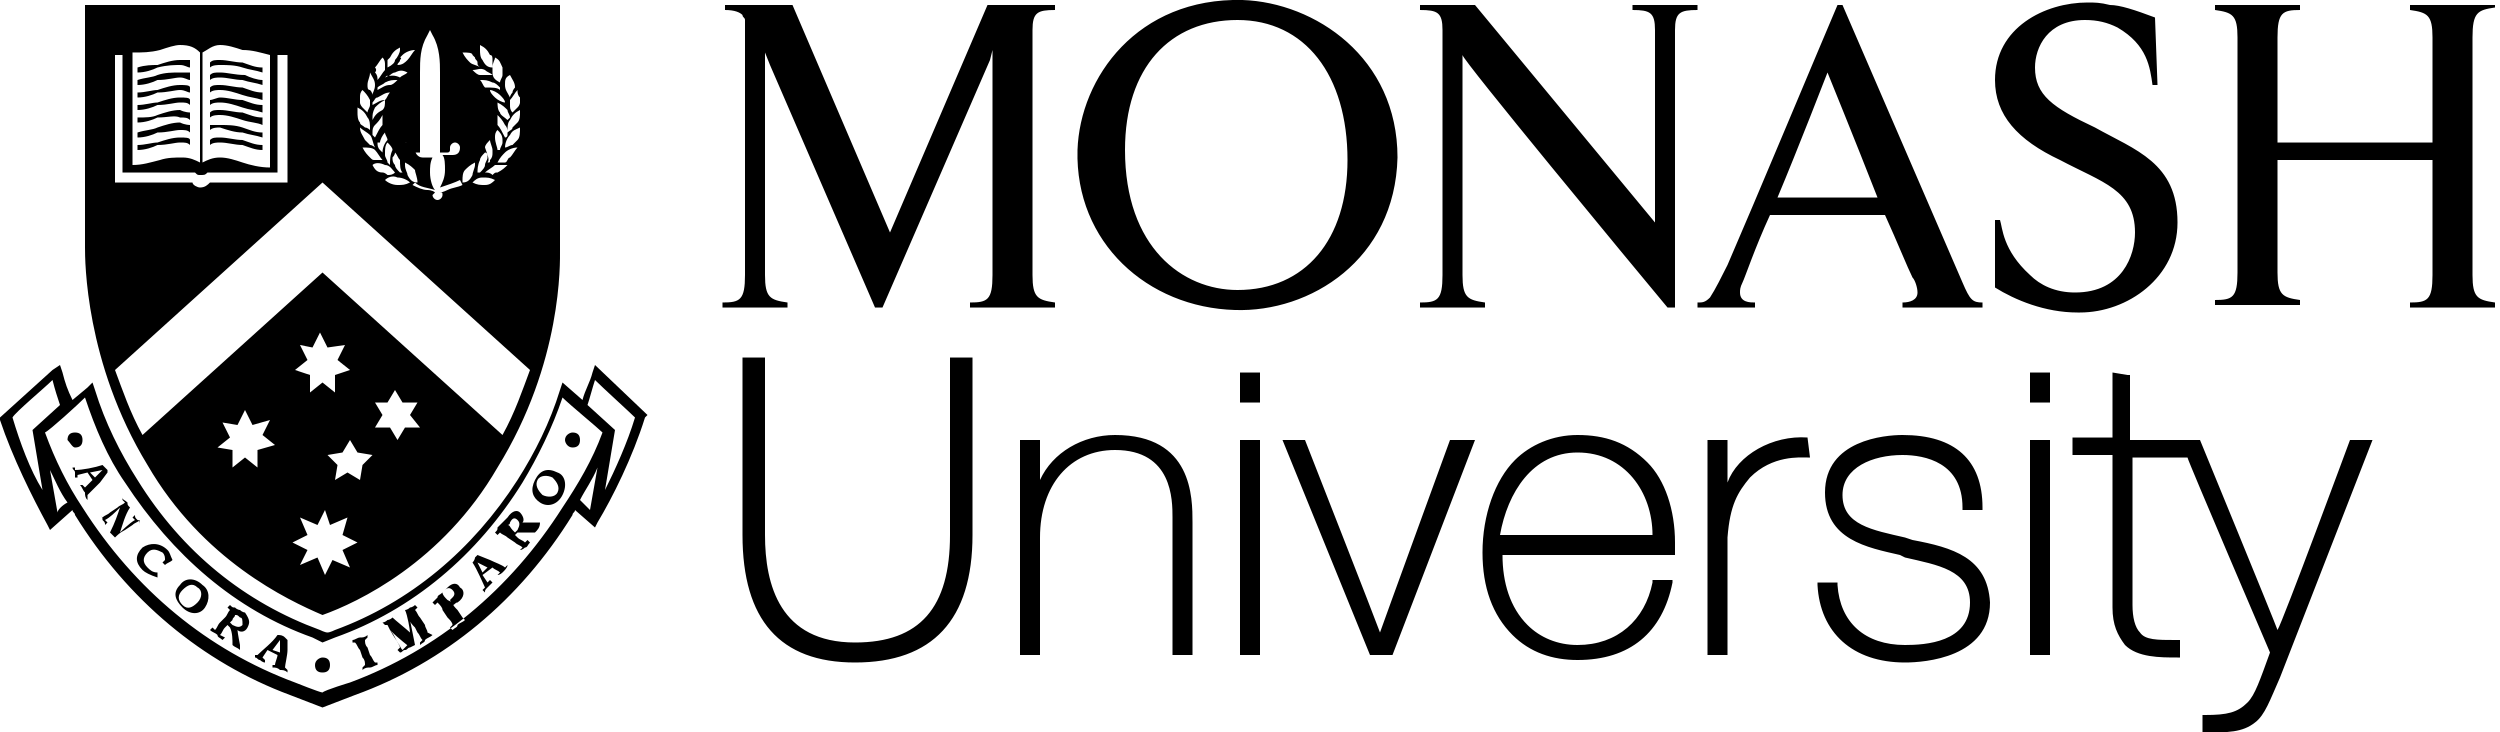 <svg xmlns="http://www.w3.org/2000/svg" viewBox="0 0 100 29.3"><path d="M29.7 14.3v7.1c0 3.4 1.5 5.1 4.5 5.1 3.1 0 4.7-1.7 4.7-5.1v-7.1H38v7.1c0 2.9-1.2 4.3-3.8 4.3-3 0-3.6-2.3-3.6-4.3v-7.1h-.9zm19.9.6v1.2h.8v-1.2H49.6zm31.6 0v1.2h.8v-1.2H81.2zm3.3 0v2.6h-1.6v.7h1.6V24.3c0 .7.2 1.1.5 1.5.5.5 1.4.5 2.1.5h.1v-.7H87c-.7 0-1.2 0-1.4-.3-.2-.2-.3-.6-.3-1.1v-5.9h2.2c0 .1 3.3 7.8 3.3 7.8-.4 1.1-.6 1.7-.9 2-.4.4-.8.5-1.7.5h-.1v.7h.1c.9 0 1.5 0 2-.4.4-.3.6-.9 1-1.8l3.7-9.5H94s-2.7 7.3-2.9 7.6c-.1-.3-3.1-7.6-3.1-7.6h-2.8V15h-.1l-.6-.1zm-39.9 2.5c-1.3 0-2.5.7-3 1.8v-1.6h-.8v8.6h.8v-4.7c0-2.1 1.2-3.5 3-3.5 2.3 0 2.3 2 2.3 2.7v5.5h.8v-5.3c0-1 0-3.5-3.1-3.5zm18.5 0c-1 0-1.9.4-2.5 1-.8.8-1.3 2.2-1.3 3.7 0 1.4.4 2.5 1.2 3.3.7.7 1.6 1 2.6 1 2.1 0 3.4-1.1 3.8-3.1v-.1h-.8v.1c-.3 1.5-1.4 2.5-3 2.5-.8 0-1.5-.3-2-.8-.7-.7-1-1.7-1-2.8H67v-.5c0-1.3-.4-2.5-1.1-3.2-.8-.8-1.7-1.1-2.8-1.1zm13 0c-.7 0-3.1.2-3.1 2.3 0 1.9 1.7 2.2 3 2.5l.2.1c1.3.3 2.6.5 2.6 1.8 0 1.6-1.8 1.7-2.6 1.7-1.6 0-2.6-.9-2.7-2.4v-.1h-.8v.1c.1 1.9 1.4 3.1 3.5 3.1.8 0 3.4-.2 3.4-2.4-.1-1.8-1.5-2.2-3.1-2.5l-.3-.1c-1.3-.3-2.5-.5-2.5-1.7 0-1.1 1.2-1.6 2.4-1.6.9 0 2.4.3 2.4 2.1v.1h.8v-.1c0-1.9-1.1-2.9-3.2-2.9zm-3.8.1c-1.4-.1-2.8.7-3.2 1.8v-1.7h-.8v8.6h.8v-4.7c.1-1.3.4-1.8.9-2.4.9-.9 2-.8 2.3-.8h.1l-.1-.8zm-22.7.1v8.6h.8v-8.6H49.6zm1.7 0 3.5 8.6h.9l3.3-8.6h-1s-2.7 7.4-2.8 7.7c-.1-.3-3-7.7-3-7.7h-.9zm29.9 0v8.6h.8v-8.6H81.2zm-18.1.5c1.9 0 3 1.6 3 3.3H60c.3-1.7 1.3-3.3 3.1-3.3zM49.7 0c-4.2-.1-6.5 3.1-6.6 6-.1 3.7 2.8 6.3 6.3 6.4 3 .1 6.4-2 6.5-6.1 0-4-3.3-6.2-6.2-6.3zm33.8.1c-1.7 0-3.7 1-3.7 3.1 0 1.4.9 2.4 2.6 3.2 1.7.9 3 1.2 3 2.9 0 .9-.5 2.4-2.4 2.4-.8 0-1.4-.3-1.8-.7-1.1-1-1.1-1.9-1.2-2.2h-.2v2.7c.8.5 2 1 3.3 1h.1c1.9 0 3.9-1.4 3.9-3.6 0-2.4-1.7-2.9-3.3-3.8-1.7-.8-2.4-1.3-2.4-2.4 0-.8.5-1.9 2-1.9.5 0 .9.1 1.3.3 1.2.7 1.3 1.6 1.4 2.3h.2L86.2.7c-.8-.3-1.4-.5-1.8-.5-.4-.1-.6-.1-.9-.1zM29 .2v.2c.4 0 .6.1.7.2 0 .1.1.1.1.2V11c0 1-.2 1.1-.9 1.1v.2h2.6v-.2c-.7-.1-.9-.2-.9-1.1V2.1l.2.5 4.2 9.7h.3l4.3-9.9.1-.4v9c0 1-.2 1.1-.9 1.1v.2h3.4v-.2c-.7-.1-.9-.2-.9-1.1V1.2c0-.7.2-.8.9-.8V.2h-2.7l-3.9 9.1L31.7.2H29zm27.8 0v.2c.7 0 .9.1.9.8V11c0 1-.2 1.1-.9 1.1v.2h2.6v-.2c-.7-.1-.9-.2-.9-1.1V2.2c0 .2 6.7 8.3 8.2 10.1h.3V1.2c0-.7.2-.8.9-.8V.2h-2.6v.2c.7 0 .9.1.9.8v7.7L59 .2h-2.2zm16.7 0c-.6 1.4-3.4 8.1-4.4 10.4-.2.4-.5 1-.7 1.3-.2.2-.3.2-.5.2v.2h2.3v-.2c-.2 0-.6 0-.6-.4 0-.1 0-.2.1-.4s.5-1.4 1.1-2.7h4.6c.5 1.1.9 2.1 1.1 2.5.1.1.2.4.2.6 0 .3-.3.4-.6.4v.2h3.2v-.2c-.4 0-.5-.1-.8-.8L73.7.2h-.2zm15.1 0v.2c.7.1.9.2.9 1.1v9.4c0 1-.2 1.1-.9 1.1v.2H92V12c-.7-.1-.9-.2-.9-1.1V6.4h6.2V11c0 1-.2 1.1-.9 1.1v.2h3.4v-.2c-.7-.1-.9-.2-.9-1.1V1.5c0-1 .2-1.1.9-1.2V.2h-3.4v.2c.7.1.9.2.9 1.1v4.2h-6.2V1.5c0-1 .2-1.1.9-1.1V.2h-3.4zM49.5.8c2.7 0 4.4 2.2 4.4 5.6 0 3.2-1.7 5.2-4.4 5.2-2.2 0-4.5-1.7-4.5-5.6C45 2.7 46.8.8 49.5.8zm23.6 2.1s1.1 2.7 2 5h-4c.8-1.9 2-5 2-5zM17.8 6h-.2V1.7c.2.4.2.9.2 1.2V6zM9.7 4.3c.3.1.5.1.8.2v-.3c-.3 0-.5-.1-.8-.2-.3 0-.6-.1-.9-.1-.1 0-.3.1-.4.1v.2c.1-.1.3-.1.4-.1.3 0 .6.1.9.2zm-2.5-.2c.2 0 .3 0 .4.1V4c0-.1-.2-.1-.4-.1-.3 0-.6.1-.9.2-.2 0-.5.1-.8.1v.2c.3 0 .6-.1.8-.2.4 0 .7-.1.9-.1zm0-.5c.2 0 .3.1.4.1v-.2c0-.1-.2-.1-.4-.1-.3 0-.6.1-.9.2-.2 0-.5.1-.8.1v.2c.3 0 .6-.1.8-.2.4 0 .7-.1.9-.1zm0 1.1c.2 0 .3 0 .4.1v-.3s-.2 0-.4-.1c-.3 0-.6.1-.9.2-.2.1-.5.1-.8.1v.2c.3 0 .6-.1.8-.2.4 0 .7-.1.9 0zm0-1.6c.2 0 .3.1.4.1v-.3h-.4c-.3 0-.6 0-.9.1-.2.1-.5.1-.8.2v.2c.3 0 .6-.1.8-.2.4 0 .7-.1.9-.1zM5.9 18.6c-2.5-4.1-2.5-8.2-2.5-8.7V.2h19V10c0 .5.1 4.5-2.5 8.7-2.2 3.8-5.6 5.4-7 5.9-1.4-.6-4.8-2.2-7-6zm5.1-.8-.5-.4.3-.6-.7.2-.3-.6-.3.6-.6-.1.3.6-.5.4.6.1v.7l.5-.4.5.4V18l.7-.2zm2.7 4.2.6-.3-.6-.3.2-.7-.7.3-.2-.6-.3.6-.7-.3.3.7-.6.3.6.3-.3.6.7-.3.3.7.3-.6.7.3-.3-.7zm-1.4-7.6-.5.4.6.2v.7l.5-.4.5.4V15l.6-.2-.5-.4.3-.6-.7.1-.3-.6-.3.6-.5-.1.3.6zm2.2 4.2.4-.4-.6-.1-.3-.5-.3.5-.6.1.4.4-.1.6.5-.3.5.3.1-.6zm1.9-2 .3-.5h-.6l-.3-.5-.3.5H15l.3.5-.3.5h.6l.3.5.3-.5h.6l-.4-.5zm4.4-12.2c-.2.1-.3.2-.4.4-.1.1-.1.3-.1.4v.1c.1-.1.2-.1.2-.2l.2-.2c.1-.1.1-.3.1-.4v-.1zm-1.9 2.9c.2.1.3.1.5.1s.3-.1.4-.2c-.2-.1-.3-.1-.5-.1s-.3.1-.4.2zm0-.3c0-.1.1-.3.1-.4v-.1c-.2.1-.3.2-.4.3-.1.1-.1.3-.1.4v.1c.2 0 .3-.1.4-.3zm.2-.1s0 .1 0 0h.1c.1-.1.2-.2.2-.3 0-.1.1-.2.1-.3 0-.1 0-.2-.1-.2-.1.1-.2.2-.2.3-.1.2-.1.4-.1.5zm.4-.4c0 .1 0 .1 0 0 .1 0 .1 0 .1-.1.1-.1.1-.2.1-.3V6c0-.1-.1-.3-.1-.4-.1.1-.2.2-.2.3.1.3.2.5.1.6zm.4-.5c0 .1 0 .1 0 0h.1c0-.1.1-.2.1-.3v-.1c0-.2-.1-.3-.2-.4-.1.1-.1.2-.1.3 0 .2.1.4.1.5zm.3-.5c.1 0 .1-.1.1-.1v-.1c0-.1 0-.2-.1-.3-.1-.2-.2-.3-.3-.4V5c.1.1.2.3.3.5zm.1-.7.1-.1c0-.1-.1-.2-.1-.3-.1-.1-.2-.2-.4-.3 0 .1 0 .3.1.4 0 .1.2.2.3.3zm-.1-.7c0-.1-.1-.2-.2-.3-.1-.1-.3-.2-.4-.2 0 .1.1.2.2.3.1.1.3.2.4.2 0 .1 0 .1 0 0zm-.2-.5v-.1c-.1-.1-.2-.2-.3-.2-.2-.1-.3-.1-.5-.1.1.1.1.2.2.3.3 0 .5 0 .6.1zm-.1 3.3c.2-.1.3-.2.4-.3h-.5c-.1.1-.3.2-.4.3.1 0 .2 0 .3.1.1-.1.1-.1.2-.1zm.5-.6c.1-.1.2-.3.3-.4-.2 0-.4.1-.5.2-.1.1-.2.2-.3.4h.3c.1 0 .1-.2.2-.2zm.4-1.2c-.2.1-.3.1-.4.3-.1.1-.2.3-.2.5.1 0 .2-.1.3-.1l.2-.2c.1-.1.1-.3.1-.5zm-.1-1.5c-.1.1-.2.3-.3.4v.2c0 .1 0 .2.1.3l.2-.2c.1-.1.1-.2.1-.2v-.2c-.1-.1-.1-.2-.1-.3zm-.5-.2c0 .2.1.3.2.5 0-.1.1-.2.1-.2 0-.1.1-.2.1-.2 0-.2-.1-.3-.2-.5-.2.1-.2.2-.2.4zm-.5-.7v.2c0 .2.1.3.3.4 0-.1.1-.2.1-.3V2.7c-.1-.2-.1-.3-.3-.4 0 .1-.1.2-.1.4zm0 .3c-.1-.1-.2-.1-.3-.2-.2-.1-.3 0-.5 0 .1.1.2.2.3.2h.5zm-.5-1c0 .1 0 .3.1.4.1.2.2.3.4.3v-.3c0-.1 0-.2-.1-.2-.1-.2-.2-.3-.4-.4V2zm-.7.1c.1.2.2.3.3.4.1.1.3.1.4.2-.1-.1-.1-.1-.1-.2s-.1-.1-.1-.2l-.1-.1c0-.1-.2-.1-.4-.1zM16.6 6c0 .1.1.3.3.3h.4c-.1.2-.1.4-.1.6 0 .3.1.6.2.7-.3-.1-.6-.1-.8-.3l-.1.1c.2.1.4.2.6.2 0 0 .2 0 .3.1l-.1.1c0 .1.1.2.2.2s.2-.1.2-.2 0-.1-.1-.1c.1 0 .3-.1.3-.1.2-.1.4-.1.6-.2l-.1-.2c-.2.1-.5.2-.8.3.1-.2.2-.4.2-.7 0-.2 0-.5-.1-.6h.4c.2 0 .3-.1.3-.3 0-.1-.1-.2-.2-.2s-.2.1-.2.2V6s0 .1-.1.1h-.3V2.9c0-.4 0-1-.3-1.5l-.1-.2-.1.2c-.3.5-.3 1-.3 1.5v3.2h-.3c-.1 0-.1-.1-.1-.1v-.1c0-.1-.1-.2-.2-.2.5.1.4.2.4.3zm-.6.4c-.1-.1-.1-.2-.2-.3 0 .1-.1.2-.1.2 0 .1 0 .2.1.3 0 .1.1.2.2.3h.1c-.1-.1-.1-.3-.1-.5zm-.1-3.2c-.2 0-.3 0-.5.1-.1.1-.2.1-.3.2v.1c.2-.1.3-.2.5-.2.1 0 .2-.1.3-.2zM15.7 6c0-.1-.1-.2-.2-.3-.1.1-.1.3-.1.4v.1c0 .1.1.2.1.3l.1.1c0-.2 0-.4.1-.6zm-.6-.3c0 .1 0 .2.1.3l.1.1c0-.2.1-.4.2-.5 0-.1-.1-.2-.1-.3-.1.1-.2.3-.2.4h-.1zm.2-.7v-.4c-.1.2-.2.3-.3.4-.1.1-.1.2-.1.3v.1l.1.1c.1-.2.2-.4.3-.5zm-.4-.9v.1c.2-.1.3-.2.5-.2.1-.1.1-.2.2-.3-.2 0-.3.1-.5.2-.1 0-.1.1-.2.2zm0 .6v.1c.1-.2.2-.3.4-.4.1-.1.1-.2.1-.4-.2.1-.3.2-.4.3-.1.2-.1.3-.1.4zm-.1.7c-.1-.1-.3-.2-.4-.3 0 .2.1.3.2.5l.2.2c.1 0 .2.1.2.1-.1-.2-.1-.4-.2-.5zm-.3.5c.1.2.2.3.3.4.1.1.1.1.2.1h.3c-.1-.1-.2-.3-.3-.4-.1-.1-.3-.1-.5-.1zm.4.7c.1.2.2.3.4.3.1 0 .2.1.2.1.1 0 .2 0 .3-.1-.1-.1-.2-.3-.4-.3-.2-.1-.4-.1-.5 0zm.5.6c.1.1.3.2.5.2s.3 0 .5-.1c-.1-.1-.3-.2-.5-.2-.2-.1-.4 0-.5.1zm1.3.1c0-.2-.1-.4-.1-.5-.1-.1-.2-.2-.4-.3v.1c0 .2.1.3.1.4.1.2.2.3.4.3zM16 2.4c0 .1-.1.1-.1.2.2 0 .3-.1.4-.2.1-.1.2-.3.3-.4-.2 0-.4.1-.5.2l-.1.1c.1 0 0 .1 0 .1zm-.5 0v.3c.2-.1.3-.2.3-.3.1-.1.2-.3.2-.4v-.1c-.2.1-.3.2-.4.4l-.1.1zm-.1.7s.1 0 0 0c.2-.1.4-.1.6 0 .1-.1.2-.1.3-.2-.2-.1-.3-.1-.5 0-.1 0-.2.1-.3.2 0-.1 0-.1-.1 0zm-.4-.2c0 .1 0 .1 0 0 .1.1.1.2.1.3.1-.1.2-.3.3-.4v-.2c0-.1 0-.2-.1-.3-.1.1-.2.3-.3.4.1.1 0 .2 0 .2zm-.3.5c0 .1 0 .2.1.2.1.1.1.2.1.2 0-.1.1-.2.1-.4s-.1-.3-.2-.5c0 .2-.1.3-.1.5zm-.3.5v.2c0 .1.1.2.1.2l.2.2c0-.1.1-.2.1-.3V4c-.1-.2-.2-.3-.3-.4-.1.1-.1.2-.1.3zm-.1.6c0 .1 0 .3.1.4 0 .1.1.1.2.2.1 0 .2.1.2.1v-.1c0-.1 0-.3-.1-.4-.1-.2-.2-.3-.4-.4v.2zm-6.2 2c.2-.1.4-.2.7-.2.3 0 .6.1.9.2.3.1.7.2 1.1.2V2.2c-.4-.1-.7-.2-1.1-.2-.3-.1-.6-.2-.9-.2-.3 0-.5.2-.7.3v4.4zm-2.8.1c.4 0 .7-.1 1.1-.2.3-.1.6-.1.9-.1.3 0 .5.1.7.2V2.1c-.2-.2-.4-.3-.8-.3-.2 0-.5.1-.8.2-.4.1-.7.1-1.1.1v4.5zm-.7.7h3.1c0 .1.2.2.3.2.2 0 .3-.1.4-.2h3.1V2.2h-.4V6.9H8.3c-.1.1-.1.1-.3.1-.1 0-.1 0-.2-.1H4.9V2.2h-.3v5.1zm1.1 10.1 7.2-6.5 7.2 6.5c.5-.9.8-1.8 1.1-2.6l-8.3-7.5-8.3 7.5c.3.8.6 1.7 1.1 2.6zM7.2 5.2c.2 0 .3 0 .4.1V5s-.2 0-.4-.1c-.3 0-.6.1-.9.2-.2.1-.5.1-.8.2v.2c.3 0 .6-.1.8-.2.4 0 .7-.1.9-.1zm0 .5c.2 0 .3 0 .4.1v-.2c0-.1-.2-.1-.4-.1-.3 0-.6.1-.9.2-.2 0-.5.1-.8.1V6c.3 0 .6-.1.8-.2.4 0 .7-.1.9-.1zm0-3.1c.2 0 .3.1.4.1v-.3h-.4c-.3 0-.6.1-.9.2-.2 0-.5 0-.8.1v.2c.3 0 .6-.1.8-.2.4-.1.7-.1.9-.1zm2.5 1.2c.3.1.5.1.8.2v-.3c-.3 0-.5-.1-.8-.2-.3 0-.6-.1-.9-.1-.2 0-.3 0-.4.1v.2c.1-.1.3-.1.4-.1.3 0 .6.1.9.2zm0-1.1c.3.1.5.1.8.2v-.2c-.3 0-.5-.1-.8-.2-.3 0-.6-.1-.9-.1-.2 0-.3 0-.4.1v.2c.1-.1.3-.1.4-.1.3 0 .6 0 .9.1zm0 2.1c.3.1.6.1.8.2v-.3c-.3 0-.5-.1-.8-.2-.3 0-.6-.1-.9-.1-.2 0-.3 0-.4.1v.2c.1-.1.3-.1.4-.1.3 0 .6.1.9.2zm0-1.6c.3.1.5.1.8.2v-.2c-.2 0-.5-.1-.7-.2-.4 0-.7-.1-1-.1-.2 0-.3 0-.4.1v.2c.1-.1.3-.1.4-.1.3 0 .6.1.9.1zm0 2.1c.3.1.5.1.8.2v-.2c-.3 0-.5-.1-.8-.2-.3-.1-.6-.1-.9-.1h-.4v.2c.1-.1.3-.1.4-.1.3.1.6.2.9.2zm0 .5c.3.1.5.2.8.2v-.2c-.3 0-.5-.1-.8-.2-.3 0-.6-.1-.9-.1-.2 0-.3 0-.4.1v.2c.1-.1.3-.1.4-.1.3 0 .6.1.9.1zm16.2 10.8-.1.1c-.5 1.6-1.3 3.2-1.9 4.2l-.1.2-.8-.7c0 .1-.1.1-.1.2-2.1 3.4-5.1 5.9-8.7 7.2l-1.3.5-1.3-.5C8.1 26.5 5.1 24 3 20.6c0-.1-.1-.1-.1-.2l-.9.8-.1-.2C1.3 19.9.5 18.3 0 16.8v-.1l2.1-1.9.3-.2.1.3c.1.4.2.7.4 1.1l.6-.5.2-.2.1.3c.4 1.3 1 2.5 1.7 3.6 1.8 2.9 4.3 4.9 7.3 6 0 0 .2.1.3.1.1 0 .3-.1.3-.1 3-1.1 5.5-3.2 7.3-6 .7-1.1 1.3-2.3 1.7-3.6l.1-.3.8.7c.1-.4.3-.7.4-1.1l.1-.3 2.1 2zm-24.2 3-.4-2.4 1.1-1c-.1-.3-.2-.6-.3-1-.3.3-1.5 1.3-1.6 1.5.3 1 .7 2.1 1.2 2.9zm1 .5c-.3-.4-.5-.9-.7-1.3l.3 1.7c0-.1.2-.3.4-.4zm21.2-1.4c-.2.5-.5.9-.7 1.3l.4.4.3-1.7zm.2-1.4c-.2-.2-1.3-1.1-1.6-1.4-.4 1.2-1 2.4-1.6 3.4-1.8 2.9-4.4 5.1-7.5 6.2l-.5.2-.4-.2c-3.1-1.1-5.6-3.3-7.5-6.2-.7-1-1.2-2.2-1.6-3.4-.3.3-1.4 1.3-1.6 1.4.4 1.1.9 2.1 1.5 3 2.1 3.3 5 5.7 8.5 7 0 0 1 .4 1.1.4.1-.1 1.1-.4 1.1-.4 3.5-1.3 6.4-3.7 8.5-7 .6-.9 1.2-1.9 1.6-3zm1.3-.6c-.2-.2-1.3-1.2-1.6-1.5-.1.3-.2.7-.3 1l1.1 1-.4 2.4c.4-.8.9-1.9 1.2-2.9zM3.5 19.8v.2c-.1-.1-.1-.2-.1-.3-.1-.1-.1-.2-.2-.3h.1l.1.1.3-.3-.2-.3-.4.1v.1H3v-.2c0-.1-.1-.1-.1-.2H3v.1c.3 0 .8-.1 1.1-.2l.2.2v.1l-.3.4-.5.5zm.3-.7.3-.3-.5.1.2.2zM5.6 21c0-.1 0-.2-.1-.2-.1-.1-.1-.1-.1-.2l-.1.1.1.1c-.2.1-.6.5-.6.5.1-.3.2-.7.4-1-.1-.1-.1-.1-.1-.2-.1-.1-.2-.1-.2-.2v.1l.1.1c-.1.1-.2.1-.3.2l-.3.2c-.1.1-.2.1-.3.2l-.1-.1c.1.1.1.1.1.2.1.1.1.1.1.2l.1-.1-.1-.1c.2-.1.4-.3.6-.5-.1.3-.2.6-.4 1l.1.1.1.1c.1-.1.2-.2.4-.3l.3-.2c.1-.1.2-.1.3-.2v.2zm.1.9c-.3.3-.3.6 0 .9.1.1.3.2.6.3v-.2c-.2 0-.3-.1-.4-.2-.2-.2-.2-.4 0-.6.2-.2.4-.1.6 0 .1.1.1.2.1.3l-.1.1.1.1c.1-.1.2-.1.3-.2-.1-.2-.1-.3-.2-.4-.3-.3-.7-.3-1-.1zm2.5 2.4c-.2.3-.6.3-.9 0-.3-.3-.4-.6-.1-.9.2-.3.6-.3.9 0 .3.2.3.6.1.9zm-.3-.8c-.2-.2-.4-.1-.6.1-.2.2-.2.4 0 .6.2.2.4.1.6-.1.2-.2.2-.5 0-.6zm2 1.6c-.1.2-.3.2-.4.1 0 .1.1.6.1.6v.2c-.1-.1-.2-.1-.3-.2 0-.2 0-.5-.1-.7l-.1-.1-.1.1c-.1.1-.1.2-.2.3l.2.1-.1.1c-.1-.1-.2-.1-.2-.2-.1-.1-.2-.1-.3-.2l.1-.1.1.1c.1-.1.1-.2.2-.3l.2-.2c.1-.1.1-.2.2-.3l-.1-.1.1-.1c.1.1.1.1.2.1.1.1.2.1.2.1.1.1.2.1.2.1.2.3.2.4.1.6zm-.3-.4c-.1-.1-.1-.1-.2-.1 0 .1-.1.1-.1.2l-.1.1.1.1c.2.1.3.1.4 0 0-.2 0-.3-.1-.3zm1.9 1.3c0 .2-.1.6-.1.7l.1.1v.1c-.1-.1-.2-.1-.3-.1-.1-.1-.2-.1-.3-.1v-.1h.1c0-.1.1-.3.1-.4l-.4-.2-.2.3.1.1v.1c-.1 0-.2-.1-.2-.1-.1 0-.1-.1-.2-.1v-.1h.1c.2-.2.6-.5.8-.8.1 0 .2 0 .3.1l.1.1v.4zm-.3-.4-.3.4.3.1v-.5zm3.8.9c-.1-.1-.1-.2-.2-.3l-.1-.3c-.1-.1-.1-.2-.1-.3l.1-.1v-.1c-.1.1-.2.1-.3.1-.1 0-.2.1-.3.1v.1h.1c.1.1.1.2.2.3l.1.3c.1.1.1.2.1.3l-.1.1v.1c.1-.1.2-.1.3-.1.1 0 .2-.1.3-.1v-.1H15zm2.1-1.2c0-.1-.1-.2-.1-.3l-.2-.3c-.1-.1-.1-.2-.2-.3l.1-.1-.1-.1c-.1.1-.2.1-.2.1-.1.1-.2.1-.2.1.1.2.2.8.2.9-.1-.1-.6-.5-.7-.6-.1.1-.2.1-.2.1-.1.1-.2.1-.2.1l.1.1h.1l.1.2c.1.2.4.6.4.7l-.1.1.1.1c.1 0 .1-.1.2-.1s.1-.1.2-.1l-.1-.1-.2.2c-.1-.1-.1-.2-.2-.3l-.1-.2c-.1-.2-.2-.3-.2-.3.4.4.7.6.8.7l.2-.1-.2-1c0 .1.1.2.2.3l.1.2c.1.1.1.2.2.3l-.1.1v.1c.1-.1.2-.1.2-.2.1-.1.2-.1.3-.2l-.2-.1zm1.2-.9c-.1-.1-.2-.2-.2-.3l-.2-.1c-.1-.1-.2-.2-.2-.3l.1-.1c.1-.1.2-.1.3 0 .1.1.1.2 0 .3l-.1.1.1.2c.1 0 .1-.1.2-.1.3-.2.3-.5.1-.6-.1-.2-.3-.2-.5 0l-.2.2c-.1.1-.2.1-.2.2l-.2.2.1.1.1-.1c.1.1.2.2.2.3l.2.3c.1.1.2.2.2.3l-.1.1.1.1c.1-.1.2-.1.2-.2.1-.1.2-.1.3-.2l-.1-.1-.2-.3zm2-1.8c0 .1-.1.2-.2.3 0 0-.1.1-.2.1l.1-.1c-.1-.1-.2-.1-.3-.2l-.4.3.2.3.1-.1.1.1-.2.2c-.1.1-.1.1-.1.2l-.1-.1.1-.1c-.1-.2-.3-.7-.5-1 .1-.1.1-.2.1-.2l.1-.1.5.2c.2.1.5.2.6.3l.1-.1zm-.8.1-.4-.2.2.4.2-.2zm2.1-1.8c0 .2-.1.3-.2.4h-.7l-.1.1.1.1c.1.1.2.1.3.2l.1-.1.1.1c-.1.1-.1.2-.2.2 0 0-.1.1-.2.1l.1-.1c-.1-.1-.2-.1-.3-.2l-.3-.2c-.1-.1-.2-.1-.3-.2l-.1.1-.1-.1c.1-.1.1-.1.1-.2l.2-.2.2-.2c.2-.3.4-.3.5-.2.1.1.2.3.1.4h.7zm-.9-.1c-.1-.1-.2-.1-.3.1 0 .1-.1.1-.1.1.1 0 .1.1.2.2l.1.1.1-.1c.1-.2.1-.3 0-.4zm1.8-1c-.2.4-.6.5-.9.3-.3-.2-.4-.5-.2-.9s.5-.5.9-.3c.3.1.4.5.2.9zm-.4-.7c-.2-.1-.5-.1-.6.1-.1.2 0 .4.2.6.2.1.5.1.6-.1.1-.2 0-.4-.2-.6zm-9.2 7.2c-.1 0-.3.1-.3.3 0 .2.1.3.3.3.2 0 .3-.1.3-.3 0-.2-.1-.3-.3-.3zM3 17.9c.2 0 .3-.1.3-.3 0-.2-.1-.3-.3-.3-.2 0-.3.1-.3.3.1.1.2.3.3.3zm19.9 0c.2 0 .3-.1.3-.3 0-.2-.1-.3-.3-.3-.1 0-.3.1-.3.3 0 .1.1.3.3.3z"/></svg>